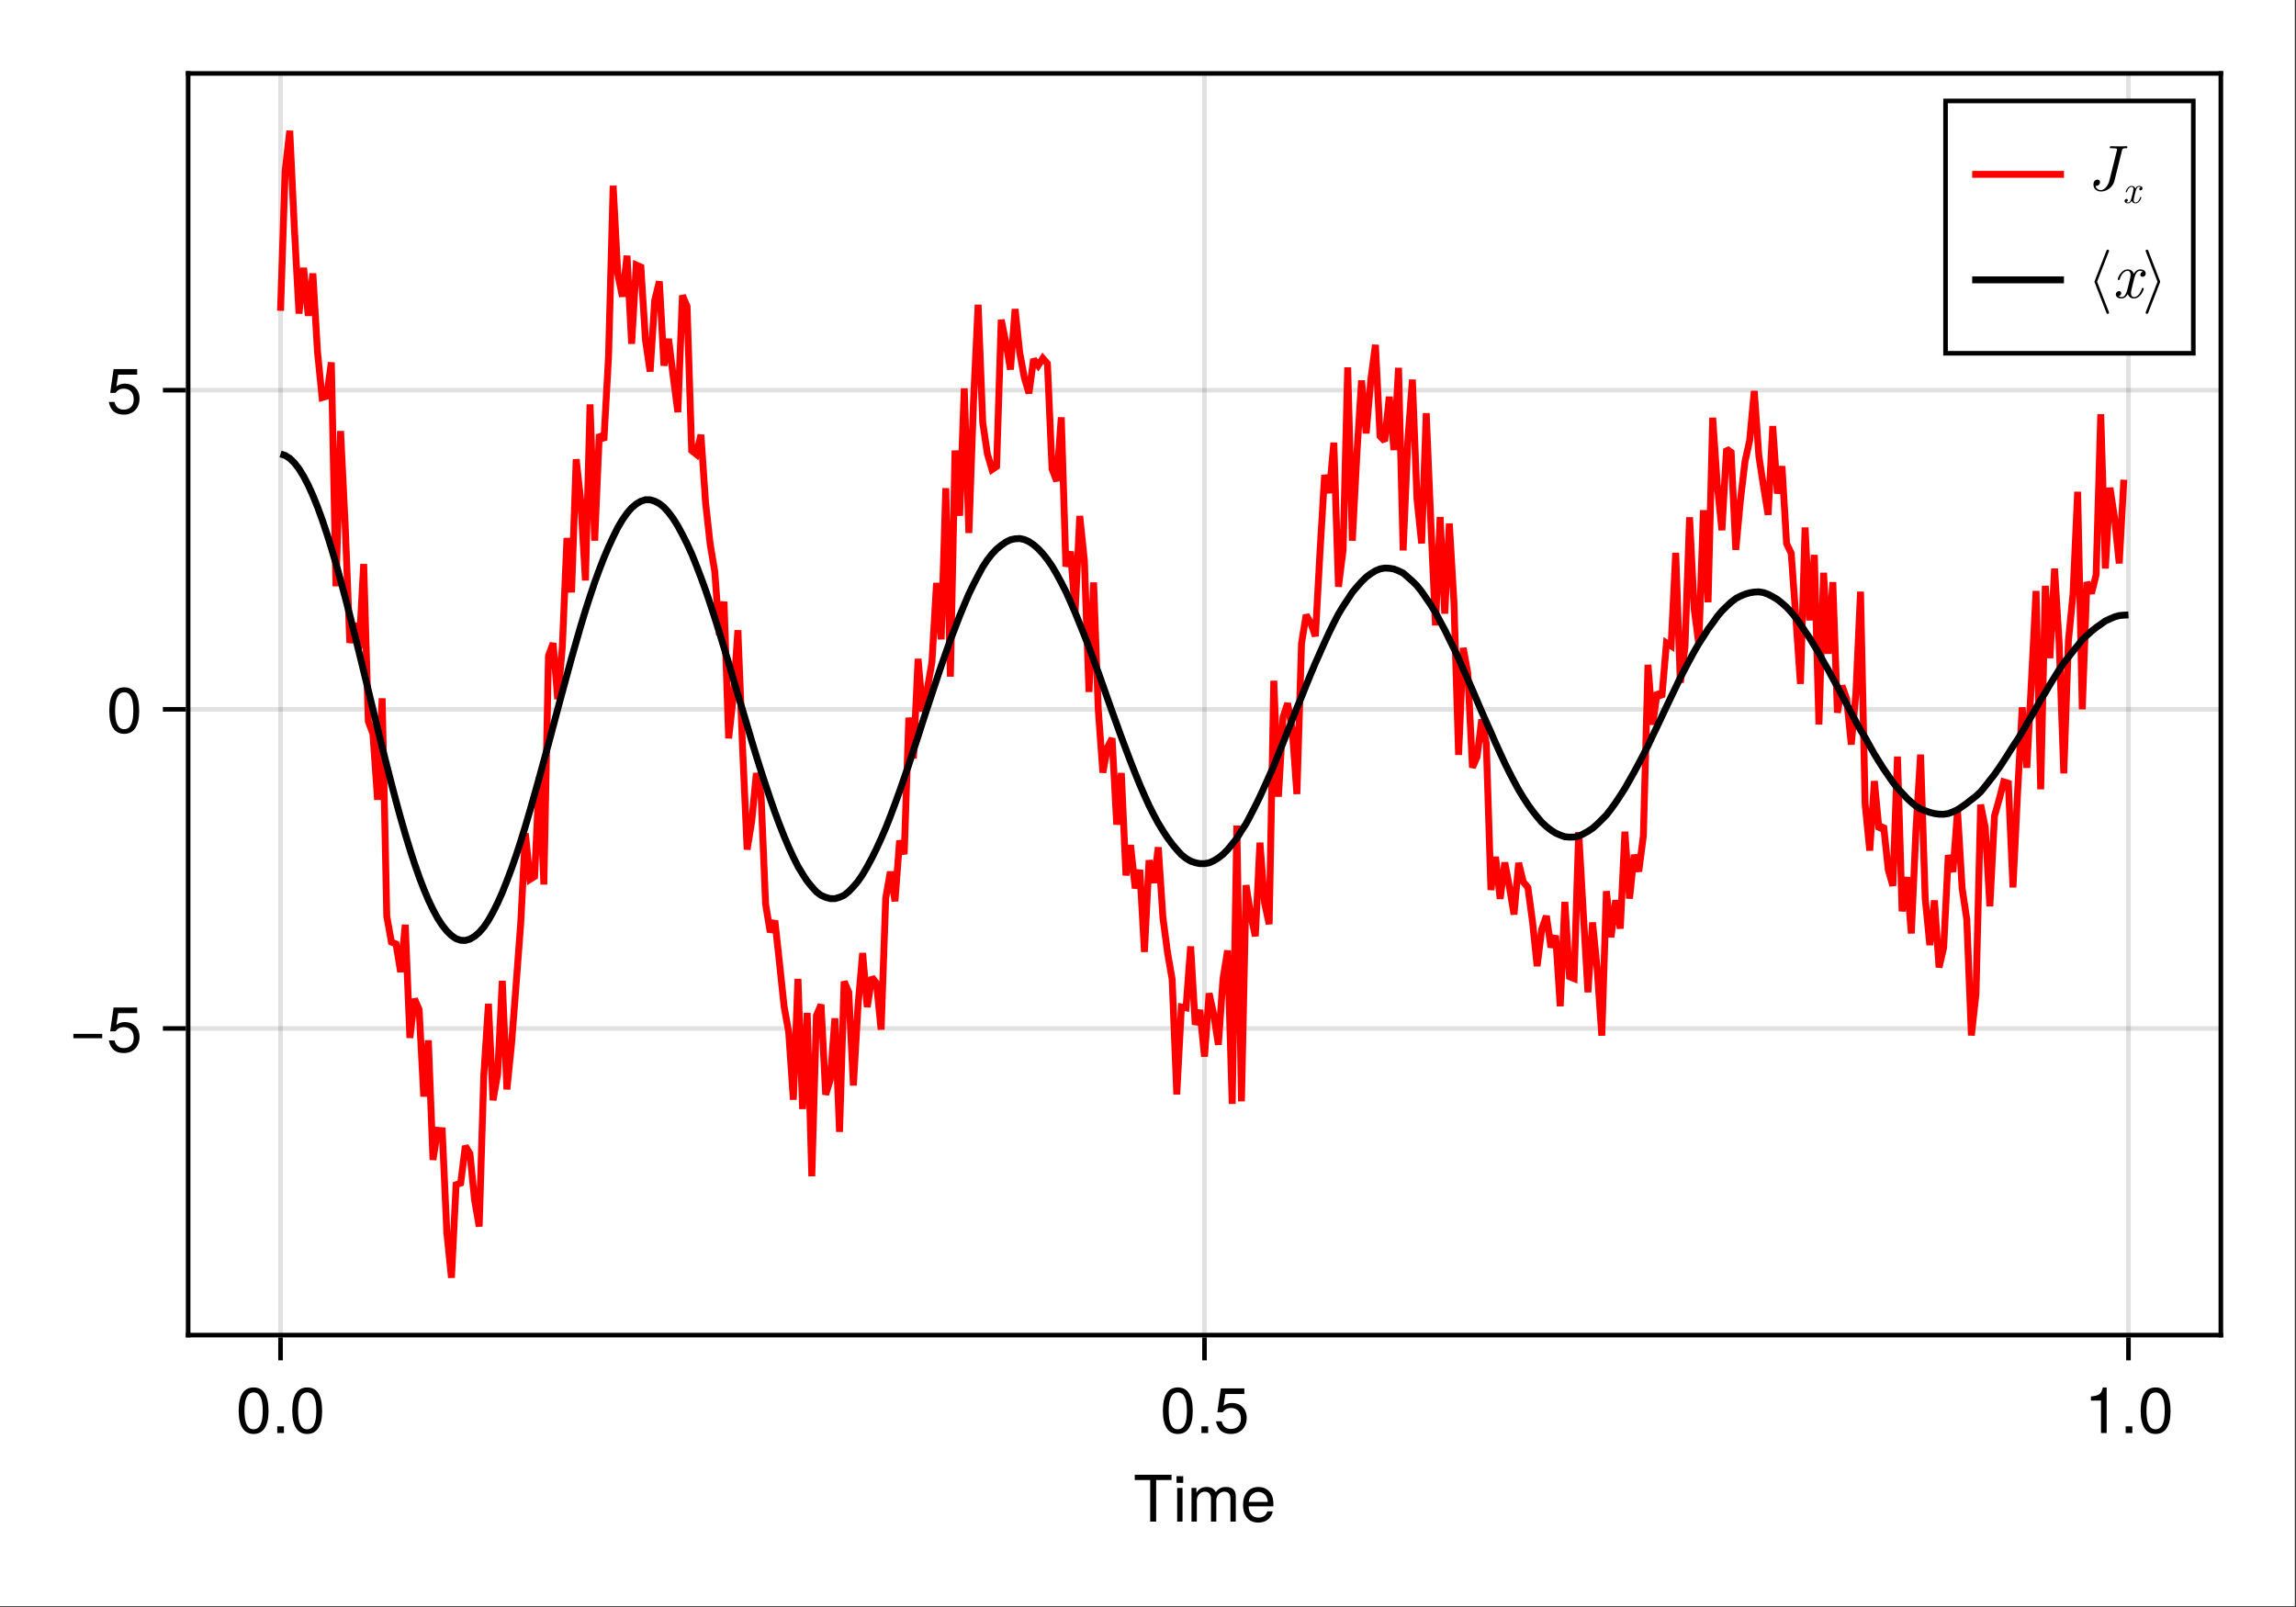<?xml version="1.0" encoding="UTF-8"?>
<svg xmlns="http://www.w3.org/2000/svg" xmlns:xlink="http://www.w3.org/1999/xlink" width="667" height="467" viewBox="0 0 667 467">
<rect x="0" y="0" width="667" height="467" fill="#333333" stroke="none"/>
<defs>
<g>
<g id="glyph-0-0-85e9f77a">
<path d="M 11.078 -12.078 C 11.078 -12.078 6.609 -12.078 6.609 -12.078 C 6.609 -12.078 6.609 0 6.609 0 C 6.609 0 4.875 0 4.875 0 C 4.875 0 4.875 -12.078 4.875 -12.078 C 4.875 -12.078 0.391 -12.078 0.391 -12.078 C 0.391 -12.078 0.391 -13.609 0.391 -13.609 C 0.391 -13.609 11.078 -13.609 11.078 -13.609 C 11.078 -13.609 11.078 -12.078 11.078 -12.078 Z M 11.078 -12.078 "/>
</g>
<g id="glyph-1-0-85e9f77a">
<path d="M 2.859 0 C 2.859 0 1.312 0 1.312 0 C 1.312 0 1.312 -9.781 1.312 -9.781 C 1.312 -9.781 2.859 -9.781 2.859 -9.781 C 2.859 -9.781 2.859 0 2.859 0 Z M 3.062 -11.266 C 3.062 -11.266 1.125 -11.266 1.125 -11.266 C 1.125 -11.266 1.125 -13.203 1.125 -13.203 C 1.125 -13.203 3.062 -13.203 3.062 -13.203 C 3.062 -13.203 3.062 -11.266 3.062 -11.266 Z M 3.062 -11.266 "/>
</g>
<g id="glyph-1-1-85e9f77a">
<path d="M 14.188 0 C 14.188 0 12.641 0 12.641 0 C 12.641 0 12.641 -6.734 12.641 -6.734 C 12.641 -7.969 11.984 -8.703 10.844 -8.703 C 9.578 -8.703 8.531 -7.562 8.531 -6.141 C 8.531 -6.141 8.531 0 8.531 0 C 8.531 0 6.984 0 6.984 0 C 6.984 0 6.984 -6.734 6.984 -6.734 C 6.984 -7.984 6.328 -8.703 5.172 -8.703 C 3.906 -8.703 2.875 -7.562 2.875 -6.141 C 2.875 -6.141 2.875 0 2.875 0 C 2.875 0 1.328 0 1.328 0 C 1.328 0 1.328 -9.781 1.328 -9.781 C 1.328 -9.781 2.75 -9.781 2.75 -9.781 C 2.75 -9.781 2.75 -8.406 2.75 -8.406 C 3.578 -9.578 4.438 -10.062 5.75 -10.062 C 7.016 -10.062 7.812 -9.609 8.391 -8.578 C 9.297 -9.672 10.078 -10.062 11.391 -10.062 C 13.219 -10.062 14.188 -9.094 14.188 -7.344 C 14.188 -7.344 14.188 0 14.188 0 Z M 14.188 0 "/>
</g>
<g id="glyph-1-2-85e9f77a">
<path d="M 9.578 -4.438 C 9.578 -4.438 2.375 -4.438 2.375 -4.438 C 2.406 -2.203 3.625 -1.156 5.25 -1.156 C 6.5 -1.156 7.375 -1.688 7.812 -2.969 C 7.812 -2.969 9.375 -2.969 9.375 -2.969 C 8.984 -0.984 7.438 0.281 5.188 0.281 C 2.453 0.281 0.75 -1.625 0.75 -4.844 C 0.75 -8.047 2.5 -10.062 5.234 -10.062 C 7.062 -10.062 8.547 -9.094 9.188 -7.484 C 9.469 -6.766 9.578 -5.859 9.578 -4.438 Z M 7.922 -5.828 C 7.922 -7.359 6.734 -8.625 5.203 -8.625 C 3.641 -8.625 2.547 -7.453 2.406 -5.719 C 2.406 -5.719 7.891 -5.719 7.891 -5.719 C 7.922 -5.75 7.922 -5.828 7.922 -5.828 Z M 7.922 -5.828 "/>
</g>
<g id="glyph-1-3-85e9f77a">
<path d="M 9.469 -6.359 C 9.469 -2.016 7.938 0.281 5.141 0.281 C 2.297 0.281 0.797 -2.016 0.797 -6.484 C 0.797 -10.922 2.281 -13.234 5.141 -13.234 C 8.016 -13.234 9.469 -10.953 9.469 -6.359 Z M 7.781 -6.516 C 7.781 -10.062 6.906 -11.781 5.141 -11.781 C 3.359 -11.781 2.484 -10.078 2.484 -6.453 C 2.484 -2.844 3.359 -1.078 5.094 -1.078 C 6.922 -1.078 7.781 -2.766 7.781 -6.516 Z M 7.781 -6.516 "/>
</g>
<g id="glyph-1-4-85e9f77a">
<path d="M 3.562 0 C 3.562 0 1.625 0 1.625 0 C 1.625 0 1.625 -1.938 1.625 -1.938 C 1.625 -1.938 3.562 -1.938 3.562 -1.938 C 3.562 -1.938 3.562 0 3.562 0 Z M 3.562 0 "/>
</g>
<g id="glyph-1-5-85e9f77a">
<path d="M 9.578 -4.391 C 9.578 -1.594 7.719 0.281 5.047 0.281 C 2.688 0.281 1.188 -0.766 0.656 -3.391 C 0.656 -3.391 2.297 -3.391 2.297 -3.391 C 2.688 -1.906 3.562 -1.172 5 -1.172 C 6.797 -1.172 7.891 -2.266 7.891 -4.156 C 7.891 -6.125 6.781 -7.266 5 -7.266 C 3.984 -7.266 3.344 -6.953 2.578 -6.031 C 2.578 -6.031 1.062 -6.031 1.062 -6.031 C 1.062 -6.031 2.047 -12.953 2.047 -12.953 C 2.047 -12.953 8.891 -12.953 8.891 -12.953 C 8.891 -12.953 8.891 -11.328 8.891 -11.328 C 8.891 -11.328 3.375 -11.328 3.375 -11.328 C 3.375 -11.328 2.859 -7.922 2.859 -7.922 C 3.625 -8.484 4.375 -8.719 5.297 -8.719 C 7.844 -8.719 9.578 -7 9.578 -4.391 Z M 9.578 -4.391 "/>
</g>
<g id="glyph-1-6-85e9f77a">
<path d="M 6.484 0 C 6.484 0 4.844 0 4.844 0 C 4.844 0 4.844 -9.422 4.844 -9.422 C 4.844 -9.422 1.906 -9.422 1.906 -9.422 C 1.906 -9.422 1.906 -10.609 1.906 -10.609 C 4.438 -10.922 4.812 -11.203 5.391 -13.234 C 5.391 -13.234 6.484 -13.234 6.484 -13.234 C 6.484 -13.234 6.484 0 6.484 0 Z M 6.484 0 "/>
</g>
<g id="glyph-1-7-85e9f77a">
<path d="M 9.641 -4.031 C 9.641 -4.031 1.266 -4.031 1.266 -4.031 C 1.266 -4.031 1.266 -5.297 1.266 -5.297 C 1.266 -5.297 9.641 -5.297 9.641 -5.297 C 9.641 -5.297 9.641 -4.031 9.641 -4.031 Z M 9.641 -4.031 "/>
</g>
<g id="glyph-2-0-85e9f77a">
<path d="M 9.469 -6.359 C 9.469 -2.016 7.938 0.281 5.141 0.281 C 2.297 0.281 0.797 -2.016 0.797 -6.484 C 0.797 -10.922 2.281 -13.234 5.141 -13.234 C 8.016 -13.234 9.469 -10.953 9.469 -6.359 Z M 7.781 -6.516 C 7.781 -10.062 6.906 -11.781 5.141 -11.781 C 3.359 -11.781 2.484 -10.078 2.484 -6.453 C 2.484 -2.844 3.359 -1.078 5.094 -1.078 C 6.922 -1.078 7.781 -2.766 7.781 -6.516 Z M 7.781 -6.516 "/>
</g>
<g id="glyph-3-0-85e9f77a">
<path d="M 3.562 0 C 3.562 0 1.625 0 1.625 0 C 1.625 0 1.625 -1.938 1.625 -1.938 C 1.625 -1.938 3.562 -1.938 3.562 -1.938 C 3.562 -1.938 3.562 0 3.562 0 Z M 3.562 0 "/>
</g>
<g id="glyph-4-0-85e9f77a">
<path d="M 9.469 -6.359 C 9.469 -2.016 7.938 0.281 5.141 0.281 C 2.297 0.281 0.797 -2.016 0.797 -6.484 C 0.797 -10.922 2.281 -13.234 5.141 -13.234 C 8.016 -13.234 9.469 -10.953 9.469 -6.359 Z M 7.781 -6.516 C 7.781 -10.062 6.906 -11.781 5.141 -11.781 C 3.359 -11.781 2.484 -10.078 2.484 -6.453 C 2.484 -2.844 3.359 -1.078 5.094 -1.078 C 6.922 -1.078 7.781 -2.766 7.781 -6.516 Z M 7.781 -6.516 "/>
</g>
<g id="glyph-4-1-85e9f77a">
<path d="M 9.578 -4.391 C 9.578 -1.594 7.719 0.281 5.047 0.281 C 2.688 0.281 1.188 -0.766 0.656 -3.391 C 0.656 -3.391 2.297 -3.391 2.297 -3.391 C 2.688 -1.906 3.562 -1.172 5 -1.172 C 6.797 -1.172 7.891 -2.266 7.891 -4.156 C 7.891 -6.125 6.781 -7.266 5 -7.266 C 3.984 -7.266 3.344 -6.953 2.578 -6.031 C 2.578 -6.031 1.062 -6.031 1.062 -6.031 C 1.062 -6.031 2.047 -12.953 2.047 -12.953 C 2.047 -12.953 8.891 -12.953 8.891 -12.953 C 8.891 -12.953 8.891 -11.328 8.891 -11.328 C 8.891 -11.328 3.375 -11.328 3.375 -11.328 C 3.375 -11.328 2.859 -7.922 2.859 -7.922 C 3.625 -8.484 4.375 -8.719 5.297 -8.719 C 7.844 -8.719 9.578 -7 9.578 -4.391 Z M 9.578 -4.391 "/>
</g>
<g id="glyph-5-0-85e9f77a">
<path d="M 11.609 -12.531 C 11.609 -12.703 11.5 -12.75 11.359 -12.75 C 10.734 -12.75 10.062 -12.703 9.422 -12.703 C 8.594 -12.703 7.719 -12.75 6.891 -12.75 C 6.719 -12.75 6.5 -12.75 6.5 -12.391 C 6.5 -12.172 6.672 -12.172 6.969 -12.172 L 7.188 -12.172 C 7.5 -12.172 7.719 -12.172 8.047 -12.141 C 8.453 -12.078 8.609 -12.062 8.609 -11.781 C 8.609 -11.703 8.609 -11.672 8.531 -11.406 L 6.359 -2.703 C 6.016 -1.312 4.953 0 3.922 0 C 3.156 0 2.5 -0.469 2.359 -1.234 C 2.391 -1.219 2.422 -1.219 2.562 -1.219 C 3.266 -1.219 3.672 -1.844 3.672 -2.312 C 3.672 -2.797 3.312 -3.047 2.906 -3.047 C 2.859 -3.047 1.75 -3.047 1.75 -1.609 C 1.75 -0.344 2.766 0.406 3.953 0.406 C 5.719 0.406 7.438 -0.984 7.844 -2.688 L 10.031 -11.5 C 10.156 -12.031 10.281 -12.172 11.125 -12.172 C 11.406 -12.172 11.609 -12.172 11.609 -12.531 Z M 11.609 -12.531 "/>
</g>
<g id="glyph-5-1-85e9f77a">
<path d="M 9.109 -2.672 C 9.109 -2.859 8.969 -2.859 8.828 -2.859 C 8.609 -2.859 8.594 -2.844 8.5 -2.547 C 7.984 -0.938 7.062 -0.203 6.281 -0.203 C 5.906 -0.203 5.391 -0.422 5.391 -1.406 C 5.391 -1.844 5.609 -2.656 5.75 -3.281 L 6.391 -5.844 C 6.641 -6.812 7.156 -7.844 8.031 -7.844 C 8.078 -7.844 8.547 -7.844 8.844 -7.578 C 8.109 -7.391 8.109 -6.688 8.109 -6.688 C 8.109 -6.438 8.266 -6.094 8.75 -6.094 C 9.094 -6.094 9.672 -6.344 9.672 -7.078 C 9.672 -8.031 8.594 -8.25 8.047 -8.25 C 7.016 -8.25 6.406 -7.344 6.219 -6.984 C 5.812 -8.109 4.891 -8.25 4.422 -8.25 C 2.562 -8.25 1.547 -5.812 1.547 -5.375 C 1.547 -5.188 1.734 -5.188 1.828 -5.188 C 2.078 -5.188 2.078 -5.203 2.172 -5.516 C 2.672 -7.109 3.641 -7.844 4.391 -7.844 C 4.922 -7.844 5.281 -7.406 5.281 -6.672 C 5.281 -6.219 5.062 -5.297 4.891 -4.609 L 4.469 -2.906 C 4.156 -1.703 3.766 -0.203 2.656 -0.203 C 2.594 -0.203 2.141 -0.203 1.828 -0.469 C 2.391 -0.609 2.562 -1.078 2.562 -1.359 C 2.562 -1.844 2.172 -1.953 1.922 -1.953 C 1.453 -1.953 0.984 -1.562 0.984 -0.953 C 0.984 -0.219 1.781 0.203 2.625 0.203 C 3.531 0.203 4.141 -0.5 4.469 -1.062 C 4.844 0 5.75 0.203 6.234 0.203 C 8.156 0.203 9.109 -2.297 9.109 -2.672 Z M 9.109 -2.672 "/>
</g>
<g id="glyph-6-0-85e9f77a">
<path d="M 5.469 -1.609 C 5.469 -1.719 5.375 -1.719 5.297 -1.719 C 5.172 -1.719 5.156 -1.703 5.094 -1.531 C 4.797 -0.562 4.234 -0.125 3.766 -0.125 C 3.547 -0.125 3.234 -0.25 3.234 -0.844 C 3.234 -1.109 3.359 -1.594 3.453 -1.969 L 3.828 -3.5 C 3.984 -4.094 4.297 -4.703 4.812 -4.703 C 4.844 -4.703 5.125 -4.703 5.312 -4.547 C 4.859 -4.438 4.859 -4.016 4.859 -4.016 C 4.859 -3.859 4.969 -3.656 5.25 -3.656 C 5.453 -3.656 5.797 -3.812 5.797 -4.25 C 5.797 -4.812 5.156 -4.953 4.828 -4.953 C 4.219 -4.953 3.844 -4.406 3.734 -4.188 C 3.484 -4.859 2.938 -4.953 2.656 -4.953 C 1.531 -4.953 0.938 -3.484 0.938 -3.219 C 0.938 -3.109 1.047 -3.109 1.094 -3.109 C 1.25 -3.109 1.25 -3.125 1.297 -3.312 C 1.609 -4.266 2.188 -4.703 2.625 -4.703 C 2.953 -4.703 3.172 -4.453 3.172 -4 C 3.172 -3.734 3.031 -3.188 2.938 -2.766 L 2.672 -1.75 C 2.5 -1.016 2.266 -0.125 1.594 -0.125 C 1.562 -0.125 1.281 -0.125 1.094 -0.281 C 1.438 -0.375 1.531 -0.656 1.531 -0.812 C 1.531 -1.109 1.297 -1.172 1.156 -1.172 C 0.875 -1.172 0.594 -0.938 0.594 -0.578 C 0.594 -0.141 1.062 0.125 1.578 0.125 C 2.125 0.125 2.484 -0.297 2.672 -0.641 C 2.906 0 3.453 0.125 3.734 0.125 C 4.891 0.125 5.469 -1.375 5.469 -1.609 Z M 5.469 -1.609 "/>
</g>
<g id="glyph-7-0-85e9f77a">
<path d="M 6.281 4.297 C 6.281 4.234 6.281 4.203 6.25 4.156 L 2.812 -4.672 L 6.25 -13.5 C 6.281 -13.531 6.281 -13.578 6.281 -13.625 C 6.281 -13.844 6.109 -14 5.906 -14 C 5.75 -14 5.609 -13.906 5.547 -13.766 L 2.078 -4.797 C 2.047 -4.766 2.047 -4.719 2.047 -4.672 C 2.047 -4.609 2.047 -4.578 2.078 -4.531 L 5.547 4.422 C 5.609 4.578 5.75 4.672 5.906 4.672 C 6.109 4.672 6.281 4.5 6.281 4.297 Z M 6.281 4.297 "/>
</g>
<g id="glyph-7-1-85e9f77a">
<path d="M 5.188 -4.797 L 1.719 -13.766 C 1.656 -13.906 1.516 -14 1.359 -14 C 1.156 -14 0.984 -13.844 0.984 -13.625 C 0.984 -13.578 0.984 -13.531 1.016 -13.5 L 4.438 -4.672 L 1.016 4.156 C 0.984 4.203 0.984 4.234 0.984 4.297 C 0.984 4.5 1.156 4.672 1.359 4.672 C 1.516 4.672 1.656 4.578 1.719 4.422 L 5.188 -4.531 C 5.203 -4.578 5.203 -4.609 5.203 -4.672 C 5.203 -4.719 5.203 -4.766 5.188 -4.797 Z M 5.188 -4.797 "/>
</g>
</g>
</defs>
<path fill-rule="nonzero" fill="rgb(100%, 100%, 100%)" fill-opacity="1" d="M 0 0 L 666.668 0 L 666.668 466.668 L 0 466.668 Z M 0 0 "/>
<path fill-rule="nonzero" fill="rgb(100%, 100%, 100%)" fill-opacity="1" d="M 54.668 388 L 645.336 388 L 645.336 21.332 L 54.668 21.332 Z M 54.668 388 "/>
<path fill="none" stroke-width="1" stroke-linecap="butt" stroke-linejoin="miter" stroke="rgb(0%, 0%, 0%)" stroke-opacity="0.12" stroke-miterlimit="1.155" d="M 61.137 291 L 61.137 15.999 " transform="matrix(1.333, 0, 0, 1.333, 0, 0)"/>
<path fill="none" stroke-width="1" stroke-linecap="butt" stroke-linejoin="miter" stroke="rgb(0%, 0%, 0%)" stroke-opacity="0.12" stroke-miterlimit="1.155" d="M 262.5 291 L 262.5 15.999 " transform="matrix(1.333, 0, 0, 1.333, 0, 0)"/>
<path fill="none" stroke-width="1" stroke-linecap="butt" stroke-linejoin="miter" stroke="rgb(0%, 0%, 0%)" stroke-opacity="0.12" stroke-miterlimit="1.155" d="M 463.863 291 L 463.863 15.999 " transform="matrix(1.333, 0, 0, 1.333, 0, 0)"/>
<path fill="none" stroke-width="1" stroke-linecap="butt" stroke-linejoin="miter" stroke="rgb(0%, 0%, 0%)" stroke-opacity="0.12" stroke-miterlimit="1.155" d="M 41.001 224.156 L 483.999 224.156 " transform="matrix(1.333, 0, 0, 1.333, 0, 0)"/>
<path fill="none" stroke-width="1" stroke-linecap="butt" stroke-linejoin="miter" stroke="rgb(0%, 0%, 0%)" stroke-opacity="0.12" stroke-miterlimit="1.155" d="M 41.001 154.597 L 483.999 154.597 " transform="matrix(1.333, 0, 0, 1.333, 0, 0)"/>
<path fill="none" stroke-width="1" stroke-linecap="butt" stroke-linejoin="miter" stroke="rgb(0%, 0%, 0%)" stroke-opacity="0.12" stroke-miterlimit="1.155" d="M 41.001 85.037 L 483.999 85.037 " transform="matrix(1.333, 0, 0, 1.333, 0, 0)"/>
<g fill="rgb(0%, 0%, 0%)" fill-opacity="1">
<use xlink:href="#glyph-0-0-85e9f77a" x="329.261" y="442.091"/>
</g>
<g fill="rgb(0%, 0%, 0%)" fill-opacity="1">
<use xlink:href="#glyph-1-0-85e9f77a" x="340.667" y="442.091"/>
</g>
<g fill="rgb(0%, 0%, 0%)" fill-opacity="1">
<use xlink:href="#glyph-1-1-85e9f77a" x="344.811" y="442.091"/>
</g>
<g fill="rgb(0%, 0%, 0%)" fill-opacity="1">
<use xlink:href="#glyph-1-2-85e9f77a" x="360.36" y="442.091"/>
</g>
<g fill="rgb(0%, 0%, 0%)" fill-opacity="1">
<use xlink:href="#glyph-2-0-85e9f77a" x="68.542" y="416.344"/>
</g>
<g fill="rgb(0%, 0%, 0%)" fill-opacity="1">
<use xlink:href="#glyph-3-0-85e9f77a" x="78.92" y="416.344"/>
</g>
<g fill="rgb(0%, 0%, 0%)" fill-opacity="1">
<use xlink:href="#glyph-2-0-85e9f77a" x="84.11" y="416.344"/>
</g>
<g fill="rgb(0%, 0%, 0%)" fill-opacity="1">
<use xlink:href="#glyph-1-3-85e9f77a" x="337.027" y="416.344"/>
</g>
<g fill="rgb(0%, 0%, 0%)" fill-opacity="1">
<use xlink:href="#glyph-1-4-85e9f77a" x="347.405" y="416.344"/>
</g>
<g fill="rgb(0%, 0%, 0%)" fill-opacity="1">
<use xlink:href="#glyph-1-5-85e9f77a" x="352.595" y="416.344"/>
</g>
<g fill="rgb(0%, 0%, 0%)" fill-opacity="1">
<use xlink:href="#glyph-1-6-85e9f77a" x="605.512" y="416.344"/>
</g>
<g fill="rgb(0%, 0%, 0%)" fill-opacity="1">
<use xlink:href="#glyph-1-4-85e9f77a" x="615.89" y="416.344"/>
</g>
<g fill="rgb(0%, 0%, 0%)" fill-opacity="1">
<use xlink:href="#glyph-1-3-85e9f77a" x="621.08" y="416.344"/>
</g>
<g fill="rgb(0%, 0%, 0%)" fill-opacity="1">
<use xlink:href="#glyph-1-7-85e9f77a" x="20.053" y="305.677"/>
</g>
<g fill="rgb(0%, 0%, 0%)" fill-opacity="1">
<use xlink:href="#glyph-1-5-85e9f77a" x="30.955" y="305.677"/>
</g>
<g fill="rgb(0%, 0%, 0%)" fill-opacity="1">
<use xlink:href="#glyph-4-0-85e9f77a" x="30.955" y="212.932"/>
</g>
<g fill="rgb(0%, 0%, 0%)" fill-opacity="1">
<use xlink:href="#glyph-4-1-85e9f77a" x="30.955" y="120.187"/>
</g>
<path fill="none" stroke-width="1.5" stroke-linecap="butt" stroke-linejoin="miter" stroke="rgb(100%, 0%, 0%)" stroke-opacity="1" stroke-miterlimit="2" d="M 61.137 67.746 L 62.145 37.254 L 63.149 28.5 L 64.157 49.787 L 65.165 68.344 L 66.17 58.389 L 67.178 68.827 L 68.183 59.604 L 69.19 76.635 L 70.198 86.657 L 71.203 86.35 L 72.211 78.984 L 73.219 127.787 L 74.224 93.952 L 75.231 114.501 L 76.239 140.112 L 77.244 135.829 L 78.252 141.375 L 79.26 122.936 L 80.265 157.204 L 81.272 159.929 L 82.28 174.328 L 83.285 152.206 L 84.293 199.696 L 85.301 205.33 L 86.306 205.743 L 87.313 211.863 L 88.321 201.56 L 89.326 226.219 L 90.334 217.723 L 91.342 220.055 L 92.347 239.01 L 93.354 226.761 L 94.362 252.803 L 95.367 246.363 L 96.375 246.445 L 97.383 268.717 L 98.388 278.499 L 99.396 258.226 L 100.403 257.862 L 101.408 249.788 L 102.416 251.452 L 103.424 261.504 L 104.429 267.334 L 105.437 234.396 L 106.444 218.795 L 107.449 239.81 L 108.457 234.035 L 109.465 213.782 L 110.47 237.445 L 111.478 227.566 L 112.485 214.509 L 113.49 201.141 L 114.498 181.641 L 115.506 191.669 L 116.511 191.033 L 117.519 169.324 L 118.526 192.788 L 119.531 142.957 L 120.539 140.186 L 121.547 152.391 L 122.552 141.003 L 123.56 117.267 L 124.564 129.117 L 125.572 100.096 L 126.58 109.383 L 127.585 126.519 L 128.593 88.14 L 129.601 117.841 L 130.605 94.69 L 131.613 95.953 L 132.621 77.692 L 133.626 40.477 L 134.634 59.692 L 135.642 64.641 L 136.646 55.74 L 137.654 74.938 L 138.662 57.762 L 139.667 58.204 L 140.675 74.139 L 141.683 80.977 L 142.688 65.435 L 143.695 61.342 L 144.703 79.699 L 145.708 73.872 L 146.716 82.037 L 147.724 89.833 L 148.729 64.395 L 149.736 66.771 L 150.744 98.206 L 151.749 99.009 L 152.757 94.772 L 153.765 109.532 L 154.77 118.6 L 155.777 124.614 L 156.785 138.46 L 157.79 131.13 L 158.798 160.934 L 159.806 151.872 L 160.811 137.364 L 161.818 162.697 L 162.826 185.171 L 163.831 179.01 L 164.839 168.519 L 165.847 173.033 L 166.852 197.077 L 167.859 203.177 L 168.867 200.663 L 169.872 209.824 L 170.88 219.357 L 171.888 224.974 L 172.893 239.695 L 173.9 213.36 L 174.908 241.72 L 175.913 220.772 L 176.921 256.371 L 177.926 221.361 L 178.934 218.965 L 179.941 238.591 L 180.946 235.362 L 181.954 221.95 L 182.962 246.706 L 183.967 213.935 L 184.975 216.272 L 185.982 236.59 L 186.987 219.287 L 187.995 207.721 L 189.003 219.504 L 190.008 213.009 L 191.016 214.295 L 192.023 224.42 L 193.028 195.744 L 194.036 190.002 L 195.044 196.436 L 196.049 183.226 L 197.057 186.176 L 198.064 156.422 L 199.069 165.313 L 200.077 143.602 L 201.085 155.089 L 202.09 150.19 L 203.098 144.346 L 204.105 127.058 L 205.11 139.356 L 206.118 106.4 L 207.126 147.48 L 208.131 98.197 L 209.139 112.412 L 210.146 84.647 L 211.151 116.165 L 212.159 87.557 L 213.167 66.419 L 214.172 92.121 L 215.18 98.906 L 216.188 102.352 L 217.192 101.675 L 218.2 69.691 L 219.208 74.654 L 220.213 80.537 L 221.221 67.368 L 222.229 76.854 L 223.233 82.28 L 224.241 85.72 L 225.249 78.284 L 226.254 79.655 L 227.262 78.097 L 228.27 79.251 L 229.274 102.214 L 230.282 104.862 L 231.29 90.958 L 232.295 123.472 L 233.303 120.226 L 234.308 133.312 L 235.315 112.465 L 236.323 122.159 L 237.328 150.82 L 238.336 126.949 L 239.344 154.562 L 240.349 168.398 L 241.356 162.908 L 242.364 160.928 L 243.369 179.742 L 244.377 168.489 L 245.385 190.802 L 246.39 184.198 L 247.397 193.62 L 248.405 189.609 L 249.41 207.483 L 250.418 187.518 L 251.426 192.439 L 252.431 184.676 L 253.438 199.989 L 254.446 207.636 L 255.451 213.454 L 256.459 238.538 L 257.467 219.478 L 258.472 219.668 L 259.479 206.279 L 260.487 223.348 L 261.492 220.146 L 262.5 230.294 L 263.508 216.501 L 264.513 221.139 L 265.521 227.707 L 266.528 213.398 L 267.533 207.167 L 268.541 240.598 L 269.549 179.953 L 270.554 240.047 L 271.562 192.935 L 272.569 199.38 L 273.574 204.056 L 274.582 183.677 L 275.59 196.793 L 276.595 201.431 L 277.603 148.38 L 278.61 173.648 L 279.615 156.325 L 280.623 153.293 L 281.631 159.053 L 282.636 173.068 L 283.644 140.25 L 284.651 134.048 L 285.656 135.788 L 286.664 138.656 L 287.672 120.308 L 288.677 103.538 L 289.685 107.449 L 290.689 96.486 L 291.697 127.878 L 292.705 119.856 L 293.71 80.074 L 294.718 117.853 L 295.726 98.66 L 296.73 82.931 L 297.738 94.456 L 298.746 82.781 L 299.751 75.17 L 300.759 95.074 L 301.767 96.123 L 302.771 86.467 L 303.779 98.098 L 304.787 80.183 L 305.792 119.968 L 306.8 96.287 L 307.808 82.749 L 308.812 108.776 L 309.82 118.438 L 310.828 90.053 L 311.833 113.974 L 312.841 136.315 L 313.849 112.69 L 314.854 133.761 L 315.861 114.117 L 316.869 131.317 L 317.874 164.54 L 318.882 141.223 L 319.89 146.76 L 320.895 167.3 L 321.902 164.947 L 322.91 156.8 L 323.915 162.114 L 324.923 193.98 L 325.931 186.765 L 326.936 195.905 L 327.943 187.998 L 328.951 193.289 L 329.956 199.321 L 330.964 188.086 L 331.972 192.217 L 332.977 193.424 L 333.984 200.845 L 334.992 210.58 L 335.997 202.523 L 337.005 199.655 L 338.013 206.481 L 339.018 203.924 L 340.025 219.313 L 341.033 196.588 L 342.038 212.868 L 343.046 213.287 L 344.051 181.368 L 345.059 199.084 L 346.066 216.275 L 347.071 201.062 L 348.079 211.248 L 349.087 225.729 L 350.092 194.238 L 351.1 204.278 L 352.107 196.222 L 353.112 202.392 L 354.12 181.28 L 355.128 195.847 L 356.133 186.325 L 357.141 189.952 L 358.148 182.142 L 359.153 144.896 L 360.161 157.951 L 361.169 150.92 L 362.174 151.916 L 363.182 140.145 L 364.189 140.789 L 365.194 120.495 L 366.202 148.778 L 367.21 141.07 L 368.215 112.746 L 369.223 132.779 L 370.23 140.347 L 371.235 111.205 L 372.243 131.262 L 373.251 91.049 L 374.256 105.721 L 375.264 115.57 L 376.271 97.84 L 377.276 98.593 L 378.284 119.839 L 379.292 109.093 L 380.297 100.564 L 381.305 96.05 L 382.312 85.222 L 383.317 99.393 L 384.325 105.967 L 385.333 112.204 L 386.338 92.871 L 387.346 107.566 L 388.354 101.619 L 389.358 118.468 L 390.366 120.598 L 391.374 134.575 L 392.379 149.054 L 393.387 114.97 L 394.395 135.217 L 395.399 120.949 L 396.407 157.904 L 397.415 124.843 L 398.42 142.497 L 399.428 126.888 L 400.433 155.332 L 401.44 149.467 L 402.448 152.32 L 403.453 162.284 L 404.461 151.16 L 405.469 128.965 L 406.474 175.283 L 407.481 185.396 L 408.489 170.244 L 409.494 180.747 L 410.502 179.997 L 411.51 189.551 L 412.515 193.069 L 413.522 164.903 L 414.53 198.639 L 415.535 191.177 L 416.543 203.452 L 417.551 180.855 L 418.556 164.476 L 419.563 195.771 L 420.571 205.992 L 421.576 196.254 L 422.584 210.853 L 423.592 206.552 L 424.597 186.401 L 425.604 190.04 L 426.612 176.751 L 427.617 193.626 L 428.625 200.367 L 429.633 225.688 L 430.638 216.568 L 431.646 175.383 L 432.653 180.407 L 433.658 197.531 L 434.666 177.841 L 435.674 174.278 L 436.679 170.414 L 437.687 170.719 L 438.694 193.412 L 439.699 172.772 L 440.707 154.172 L 441.715 167.35 L 442.72 148.45 L 443.728 128.81 L 444.735 172.037 L 445.74 127.688 L 446.748 143.449 L 447.756 123.94 L 448.761 140.18 L 449.769 168.571 L 450.776 139.711 L 451.781 129.48 L 452.789 107.191 L 453.797 154.605 L 454.802 126.891 L 455.81 129.343 L 456.814 125.282 L 457.822 90.29 L 458.83 123.905 L 459.835 106.31 L 460.843 112.998 L 461.851 122.801 L 462.855 104.561 " transform="matrix(1.333, 0, 0, 1.333, 0, 0)"/>
<path fill="none" stroke-width="1.5" stroke-linecap="butt" stroke-linejoin="miter" stroke="rgb(0%, 0%, 0%)" stroke-opacity="1" stroke-miterlimit="2" d="M 61.137 98.95 L 62.145 99.261 L 63.149 99.908 L 64.157 100.89 L 65.165 102.196 L 66.17 103.825 L 67.178 105.753 L 68.183 107.977 L 69.19 110.47 L 70.198 113.227 L 71.203 116.227 L 72.211 119.446 L 73.219 122.856 L 74.224 126.472 L 75.231 130.213 L 76.239 134.098 L 77.244 138.1 L 78.252 142.175 L 79.26 146.306 L 80.265 150.442 L 81.272 154.608 L 82.28 158.751 L 83.285 162.853 L 84.293 166.852 L 85.301 170.795 L 86.306 174.621 L 87.313 178.295 L 88.321 181.802 L 89.326 185.106 L 90.334 188.224 L 91.342 191.104 L 92.347 193.74 L 93.354 196.14 L 94.362 198.249 L 95.367 200.109 L 96.375 201.668 L 97.383 202.925 L 98.388 203.909 L 99.396 204.598 L 100.403 204.943 L 101.408 204.976 L 102.416 204.688 L 103.424 204.097 L 104.429 203.229 L 105.437 202.075 L 106.444 200.584 L 107.449 198.794 L 108.457 196.787 L 109.465 194.525 L 110.47 192.003 L 111.478 189.316 L 112.485 186.431 L 113.49 183.343 L 114.498 180.076 L 115.506 176.64 L 116.511 173.127 L 117.519 169.529 L 118.526 165.82 L 119.531 162.146 L 120.539 158.338 L 121.547 154.538 L 122.552 150.803 L 123.56 147.091 L 124.564 143.411 L 125.572 139.872 L 126.58 136.377 L 127.585 133.055 L 128.593 129.94 L 129.601 126.923 L 130.605 124.175 L 131.613 121.576 L 132.621 119.206 L 133.626 117.026 L 134.634 115.002 L 135.642 113.288 L 136.646 111.861 L 137.654 110.689 L 138.662 109.849 L 139.667 109.242 L 140.675 108.917 L 141.683 108.935 L 142.688 109.239 L 143.695 109.772 L 144.703 110.561 L 145.708 111.688 L 146.716 113.036 L 147.724 114.65 L 148.729 116.517 L 149.736 118.518 L 150.744 120.724 L 151.749 123.202 L 152.757 125.845 L 153.765 128.619 L 154.77 131.581 L 155.777 134.669 L 156.785 137.865 L 157.79 141.182 L 158.798 144.507 L 159.806 147.949 L 160.811 151.371 L 161.818 154.723 L 162.826 158.109 L 163.831 161.52 L 164.839 164.839 L 165.847 168.021 L 166.852 171.094 L 167.859 174.12 L 168.867 176.994 L 169.872 179.704 L 170.88 182.259 L 171.888 184.641 L 172.893 186.82 L 173.9 188.824 L 174.908 190.506 L 175.913 192.05 L 176.921 193.28 L 177.926 194.399 L 178.934 195.146 L 179.941 195.58 L 180.946 195.858 L 181.954 195.87 L 182.962 195.574 L 183.967 195.129 L 184.975 194.314 L 185.982 193.269 L 186.987 192.082 L 187.995 190.617 L 189.003 188.889 L 190.008 187.025 L 191.016 184.986 L 192.023 182.792 L 193.028 180.469 L 194.036 177.908 L 195.044 175.23 L 196.049 172.465 L 197.057 169.567 L 198.064 166.638 L 199.069 163.559 L 200.077 160.485 L 201.085 157.342 L 202.09 154.257 L 203.098 151.201 L 204.105 148.192 L 205.11 145.169 L 206.118 142.333 L 207.126 139.459 L 208.131 136.887 L 209.139 134.25 L 210.146 131.815 L 211.151 129.454 L 212.159 127.383 L 213.167 125.42 L 214.172 123.571 L 215.18 122.033 L 216.188 120.741 L 217.192 119.687 L 218.2 118.86 L 219.208 118.146 L 220.213 117.653 L 221.221 117.439 L 222.229 117.378 L 223.233 117.595 L 224.241 118.046 L 225.249 118.731 L 226.254 119.607 L 227.262 120.68 L 228.27 121.945 L 229.274 123.396 L 230.282 125.104 L 231.29 126.979 L 232.295 128.947 L 233.303 131.186 L 234.308 133.509 L 236.323 138.495 L 237.328 141.076 L 238.336 143.827 L 239.344 146.528 L 240.349 149.358 L 241.356 152.238 L 242.364 155.077 L 243.369 157.857 L 244.377 160.661 L 245.385 163.339 L 246.39 166.002 L 247.397 168.56 L 248.405 171.029 L 249.41 173.338 L 250.418 175.579 L 251.426 177.565 L 252.431 179.432 L 253.438 181.078 L 254.446 182.616 L 255.451 183.979 L 256.459 185.177 L 257.467 186.293 L 258.472 187.09 L 259.479 187.693 L 260.487 188.036 L 261.492 188.238 L 262.5 188.238 L 263.508 188.065 L 264.513 187.614 L 265.521 186.999 L 266.528 186.208 L 267.533 185.197 L 268.541 183.973 L 269.549 182.719 L 270.554 181.063 L 271.562 179.537 L 272.569 177.636 L 273.574 175.673 L 274.582 173.622 L 275.59 171.419 L 276.595 169.184 L 277.603 166.931 L 278.61 164.379 L 279.615 161.927 L 280.623 159.372 L 281.631 156.809 L 282.636 154.298 L 283.644 151.884 L 284.651 149.373 L 285.656 146.909 L 286.664 144.524 L 287.672 142.254 L 288.677 140.004 L 289.685 137.812 L 290.689 135.773 L 291.697 133.822 L 292.705 132.161 L 293.71 130.644 L 294.718 129.108 L 295.726 127.904 L 296.73 126.779 L 297.738 125.783 L 298.746 125.033 L 299.751 124.418 L 300.759 123.999 L 301.767 123.817 L 302.771 123.855 L 303.779 124.017 L 304.787 124.418 L 305.792 124.907 L 306.8 125.78 L 307.808 126.674 L 308.812 127.658 L 309.82 128.938 L 310.828 130.397 L 311.833 131.854 L 312.841 133.521 L 313.849 135.422 L 314.854 137.279 L 315.861 139.336 L 316.869 141.369 L 317.874 143.508 L 318.882 145.849 L 319.89 148.078 L 320.895 150.369 L 321.902 152.745 L 322.91 155.101 L 323.915 157.368 L 324.923 159.621 L 325.931 161.947 L 326.936 164.15 L 327.943 166.327 L 328.951 168.366 L 329.956 170.297 L 330.964 172.151 L 331.972 173.81 L 332.977 175.359 L 333.984 176.751 L 334.992 178.025 L 335.997 179.215 L 337.005 180.152 L 338.013 180.935 L 339.018 181.576 L 340.025 182.016 L 341.033 182.382 L 342.038 182.458 L 343.046 182.446 L 344.051 182.259 L 345.059 181.761 L 346.066 181.195 L 347.071 180.536 L 348.079 179.651 L 349.087 178.652 L 350.092 177.633 L 351.1 176.326 L 352.107 174.935 L 353.112 173.42 L 354.12 171.841 L 355.128 170.065 L 356.133 168.296 L 357.141 166.4 L 358.148 164.502 L 359.153 162.527 L 360.161 160.374 L 361.169 158.282 L 362.174 156.141 L 363.182 154.022 L 364.189 151.896 L 365.194 149.818 L 366.202 147.68 L 367.21 145.767 L 368.215 143.886 L 369.223 141.999 L 370.23 140.288 L 371.235 138.738 L 372.243 137.142 L 373.251 135.791 L 374.256 134.364 L 375.264 133.172 L 376.271 132.167 L 377.276 131.244 L 378.284 130.462 L 379.292 129.929 L 380.297 129.513 L 381.305 129.211 L 382.312 129.05 L 383.317 128.997 L 384.325 129.161 L 385.333 129.521 L 386.338 130.052 L 387.346 130.649 L 388.354 131.458 L 389.358 132.337 L 390.366 133.433 L 391.374 134.648 L 392.379 136.061 L 393.387 137.613 L 394.395 139.072 L 395.399 140.739 L 396.407 142.397 L 397.415 144.267 L 398.42 145.995 L 399.428 147.855 L 400.433 149.66 L 401.44 151.605 L 402.448 153.495 L 403.453 155.382 L 404.461 157.28 L 405.469 159.108 L 406.474 160.758 L 407.481 162.571 L 408.489 164.364 L 409.494 165.984 L 410.502 167.575 L 411.51 169.04 L 412.515 170.481 L 413.522 171.779 L 414.53 172.834 L 415.535 173.924 L 416.543 174.861 L 417.551 175.72 L 418.556 176.314 L 419.563 176.704 L 420.571 177.07 L 421.576 177.322 L 422.584 177.457 L 423.592 177.472 L 424.597 177.328 L 425.604 176.944 L 426.612 176.481 L 427.617 175.808 L 428.625 175.093 L 429.633 174.29 L 430.638 173.522 L 431.646 172.588 L 432.653 171.357 L 433.658 170.068 L 434.666 168.797 L 435.674 167.353 L 436.679 165.85 L 437.687 164.276 L 438.694 162.668 L 439.699 161.165 L 440.707 159.533 L 441.715 157.787 L 442.72 156.105 L 443.728 154.342 L 444.735 152.52 L 445.74 150.949 L 446.748 149.206 L 447.756 147.589 L 448.761 145.966 L 449.769 144.483 L 450.776 143.232 L 451.781 141.94 L 452.789 140.701 L 453.797 139.433 L 454.802 138.51 L 455.81 137.578 L 456.814 136.775 L 457.822 136.075 L 458.83 135.349 L 459.835 134.889 L 460.843 134.452 L 461.851 134.174 L 462.855 134.074 L 463.863 134.027 " transform="matrix(1.333, 0, 0, 1.333, 0, 0)"/>
<path fill-rule="nonzero" fill="rgb(100%, 100%, 100%)" fill-opacity="1" stroke-width="1" stroke-linecap="butt" stroke-linejoin="miter" stroke="rgb(0%, 0%, 0%)" stroke-opacity="1" stroke-miterlimit="2" d="M 423.999 77.001 L 477.999 77.001 L 477.999 22.002 L 423.999 22.002 Z M 423.999 77.001 " transform="matrix(1.333, 0, 0, 1.333, 0, 0)"/>
<path fill="none" stroke-width="1" stroke-linecap="butt" stroke-linejoin="miter" stroke="rgb(0%, 0%, 0%)" stroke-opacity="1" stroke-miterlimit="1.155" d="M 61.137 291.501 L 61.137 296.499 " transform="matrix(1.333, 0, 0, 1.333, 0, 0)"/>
<path fill="none" stroke-width="1" stroke-linecap="butt" stroke-linejoin="miter" stroke="rgb(0%, 0%, 0%)" stroke-opacity="1" stroke-miterlimit="1.155" d="M 262.5 291.501 L 262.5 296.499 " transform="matrix(1.333, 0, 0, 1.333, 0, 0)"/>
<path fill="none" stroke-width="1" stroke-linecap="butt" stroke-linejoin="miter" stroke="rgb(0%, 0%, 0%)" stroke-opacity="1" stroke-miterlimit="1.155" d="M 463.863 291.501 L 463.863 296.499 " transform="matrix(1.333, 0, 0, 1.333, 0, 0)"/>
<path fill="none" stroke-width="1" stroke-linecap="butt" stroke-linejoin="miter" stroke="rgb(0%, 0%, 0%)" stroke-opacity="1" stroke-miterlimit="1.155" d="M 40.5 224.156 L 35.499 224.156 " transform="matrix(1.333, 0, 0, 1.333, 0, 0)"/>
<path fill="none" stroke-width="1" stroke-linecap="butt" stroke-linejoin="miter" stroke="rgb(0%, 0%, 0%)" stroke-opacity="1" stroke-miterlimit="1.155" d="M 40.5 154.597 L 35.499 154.597 " transform="matrix(1.333, 0, 0, 1.333, 0, 0)"/>
<path fill="none" stroke-width="1" stroke-linecap="butt" stroke-linejoin="miter" stroke="rgb(0%, 0%, 0%)" stroke-opacity="1" stroke-miterlimit="1.155" d="M 40.5 85.037 L 35.499 85.037 " transform="matrix(1.333, 0, 0, 1.333, 0, 0)"/>
<path fill="none" stroke-width="1.5" stroke-linecap="butt" stroke-linejoin="miter" stroke="rgb(100%, 0%, 0%)" stroke-opacity="1" stroke-miterlimit="2" d="M 429.806 38.001 L 449.807 38.001 " transform="matrix(1.333, 0, 0, 1.333, 0, 0)"/>
<path fill="none" stroke-width="1.5" stroke-linecap="butt" stroke-linejoin="miter" stroke="rgb(0%, 0%, 0%)" stroke-opacity="1" stroke-miterlimit="2" d="M 429.806 60.999 L 449.807 60.999 " transform="matrix(1.333, 0, 0, 1.333, 0, 0)"/>
<g fill="rgb(0%, 0%, 0%)" fill-opacity="1">
<use xlink:href="#glyph-5-0-85e9f77a" x="606.408" y="55.236"/>
</g>
<g fill="rgb(0%, 0%, 0%)" fill-opacity="1">
<use xlink:href="#glyph-6-0-85e9f77a" x="616.604" y="58.97"/>
</g>
<g fill="rgb(0%, 0%, 0%)" fill-opacity="1">
<use xlink:href="#glyph-7-0-85e9f77a" x="606.408" y="86.523"/>
</g>
<g fill="rgb(0%, 0%, 0%)" fill-opacity="1">
<use xlink:href="#glyph-5-1-85e9f77a" x="613.669" y="86.523"/>
</g>
<g fill="rgb(0%, 0%, 0%)" fill-opacity="1">
<use xlink:href="#glyph-7-1-85e9f77a" x="622.331" y="86.523"/>
</g>
<path fill="none" stroke-width="1" stroke-linecap="butt" stroke-linejoin="miter" stroke="rgb(0%, 0%, 0%)" stroke-opacity="1" stroke-miterlimit="1.155" d="M 40.5 291 L 484.5 291 " transform="matrix(1.333, 0, 0, 1.333, 0, 0)"/>
<path fill="none" stroke-width="1" stroke-linecap="butt" stroke-linejoin="miter" stroke="rgb(0%, 0%, 0%)" stroke-opacity="1" stroke-miterlimit="1.155" d="M 41.001 291.501 L 41.001 15.501 " transform="matrix(1.333, 0, 0, 1.333, 0, 0)"/>
<path fill="none" stroke-width="1" stroke-linecap="butt" stroke-linejoin="miter" stroke="rgb(0%, 0%, 0%)" stroke-opacity="1" stroke-miterlimit="1.155" d="M 40.5 15.999 L 484.5 15.999 " transform="matrix(1.333, 0, 0, 1.333, 0, 0)"/>
<path fill="none" stroke-width="1" stroke-linecap="butt" stroke-linejoin="miter" stroke="rgb(0%, 0%, 0%)" stroke-opacity="1" stroke-miterlimit="1.155" d="M 483.999 291.501 L 483.999 15.501 " transform="matrix(1.333, 0, 0, 1.333, 0, 0)"/>
</svg>
